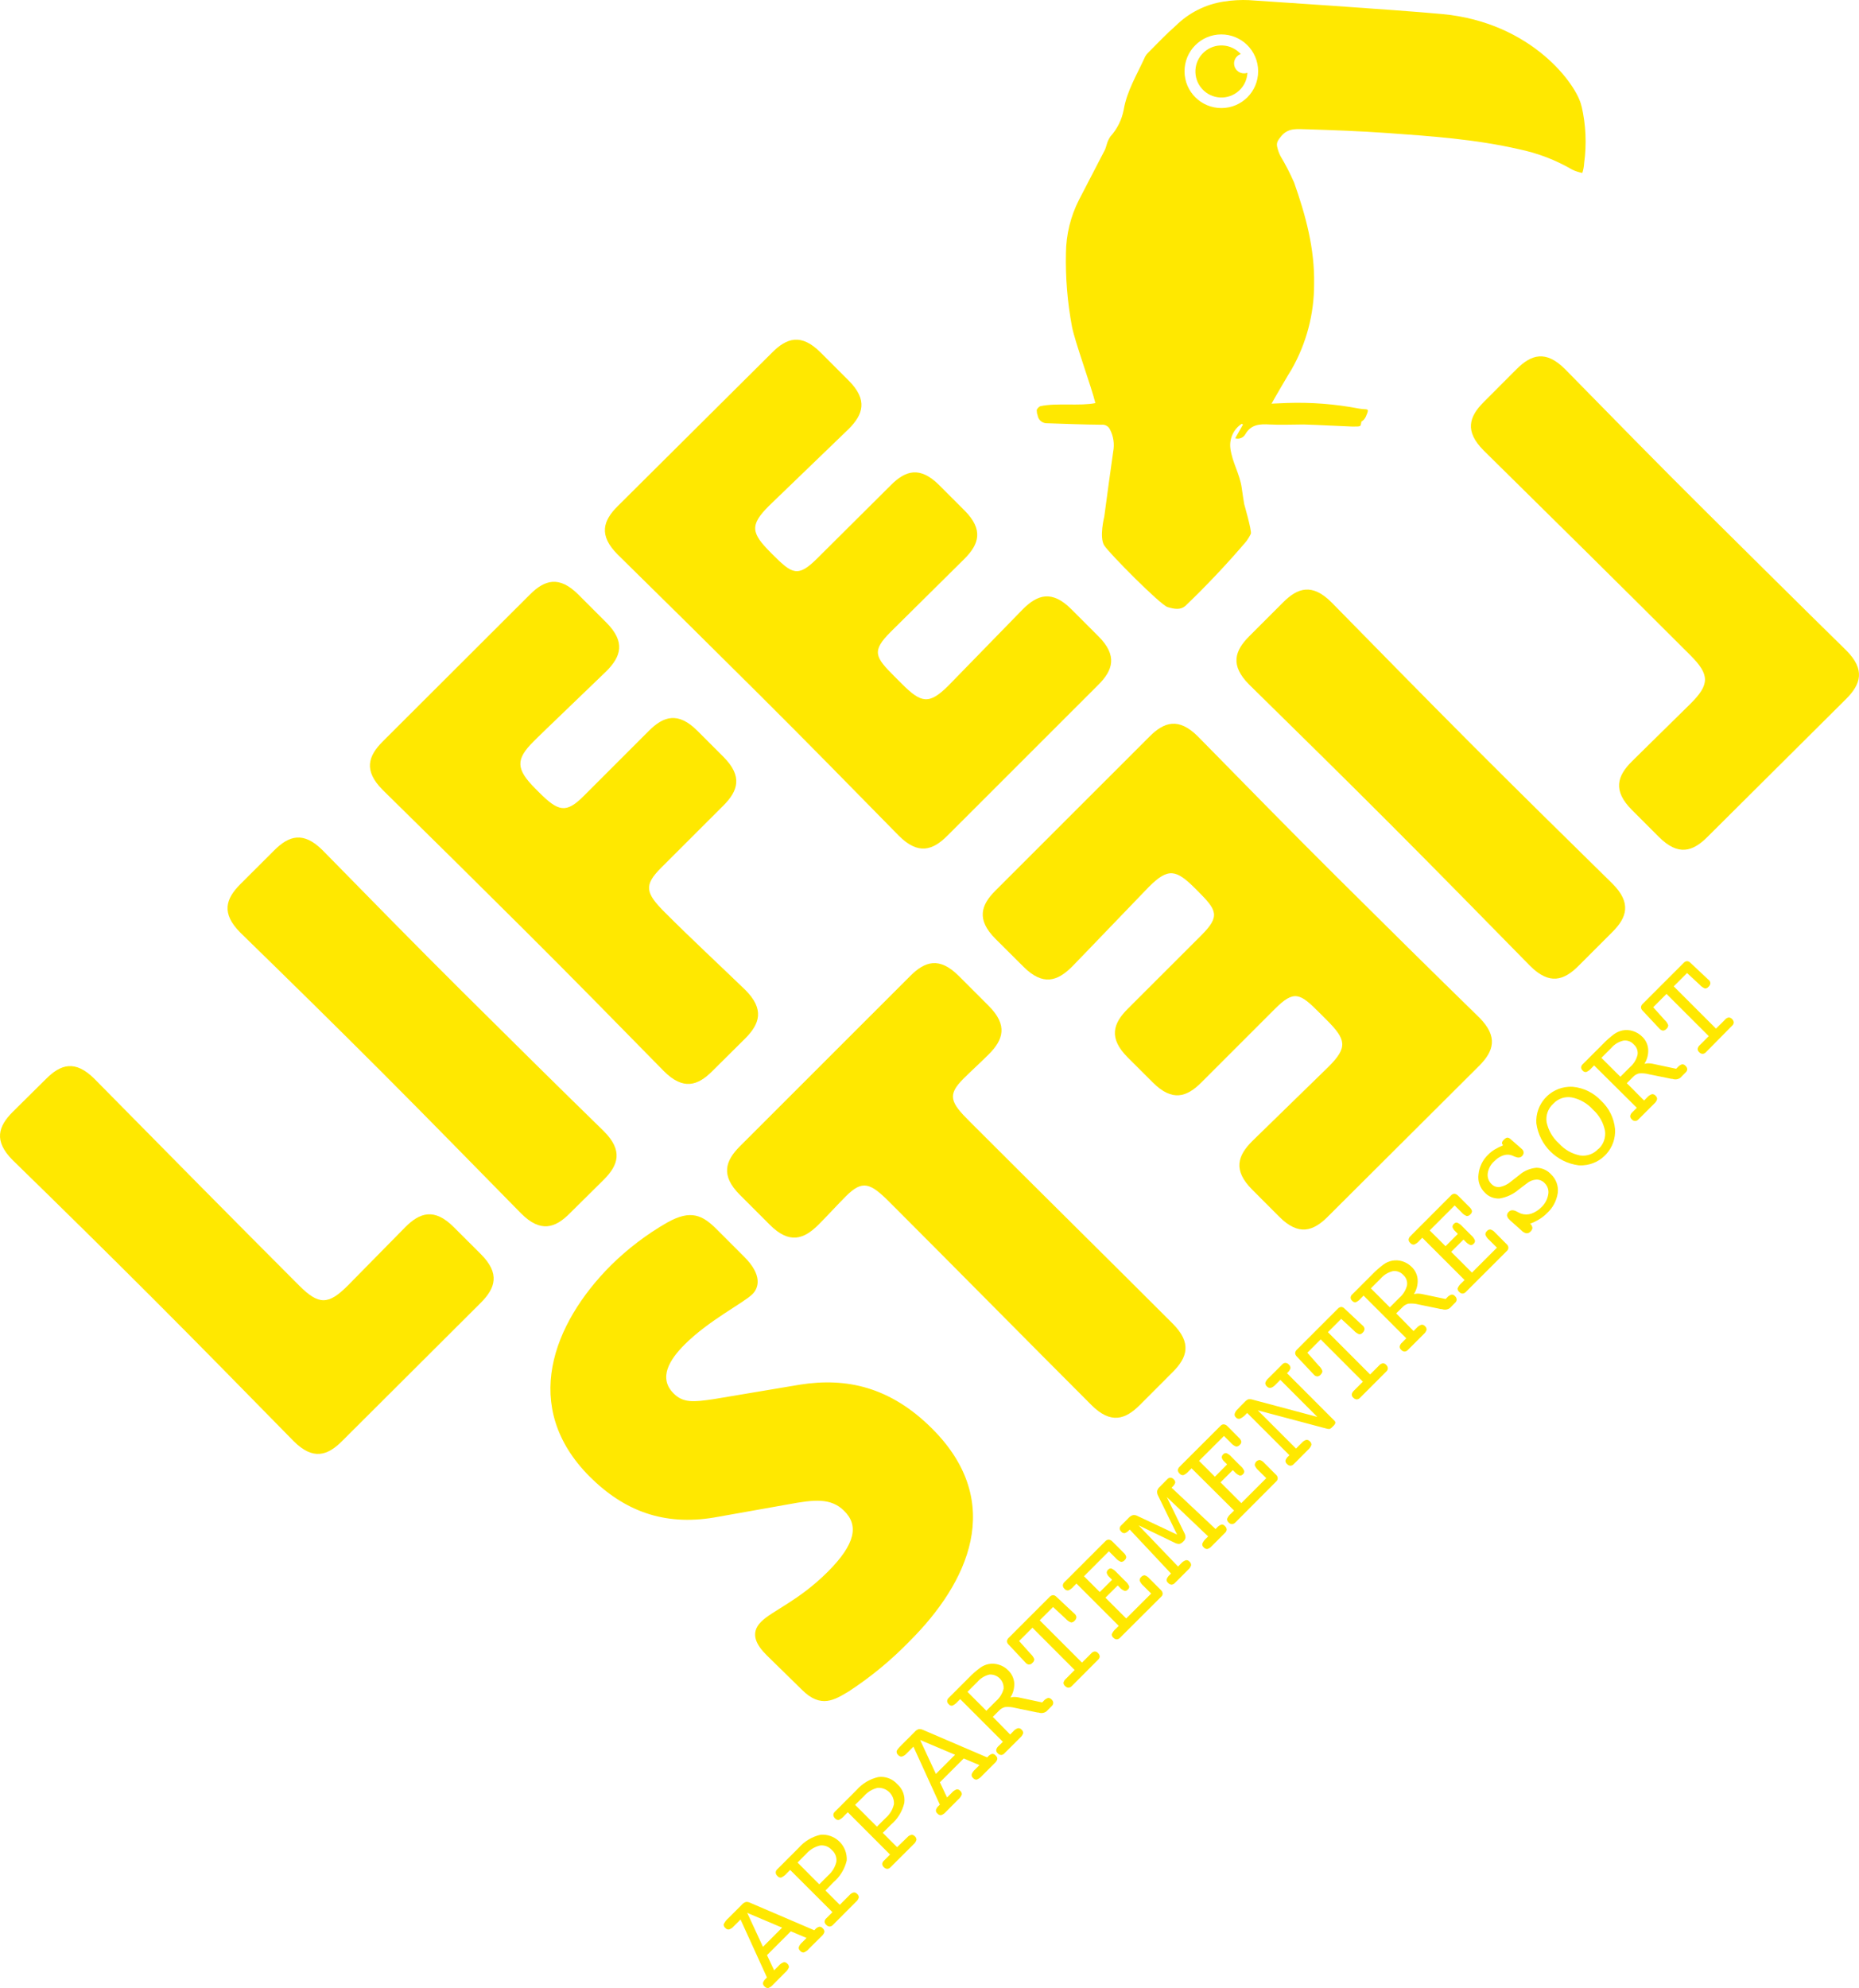 <?xml version="1.0" encoding="UTF-8"?>
<svg xmlns="http://www.w3.org/2000/svg" id="Ebene_1" width="140.283" height="150" viewBox="0 0 140.283 150">
  <defs>
    <style>.cls-1{fill:#ffe800;stroke-width:0px;}</style>
  </defs>
  <g id="Ebene_2">
    <g id="Ebene_1-2">
      <path class="cls-1" d="M57.573,146.885l1.447-1.447-2.632-1.115,1.186,2.562ZM55.88,144.826l-.502.502c-.095.114-.221.199-.362.246-.107.015-.213-.027-.281-.111-.085-.066-.132-.169-.126-.276.085-.182.208-.343.362-.472l1.005-1.005c.082-.1.192-.174.316-.211.107-.01.216.011.311.06l4.843,2.075.06-.06c.082-.099.192-.171.316-.206.101-.006.198.037.261.116.082.066.13.166.131.271-.034.119-.102.226-.196.306l-.965.959c-.105.13-.241.23-.397.291-.108.009-.212-.039-.276-.126-.081-.065-.121-.169-.105-.271.051-.143.139-.27.256-.367l.332-.332-1.186-.502-1.798,1.798.538,1.145.342-.342c.101-.12.23-.211.377-.266.103-.016.206.024.271.105.085.066.132.169.126.276-.06.151-.156.284-.281.387l-.929.934c-.094.113-.218.198-.357.246-.106.002-.208-.044-.276-.126-.079-.065-.122-.164-.116-.266.044-.134.126-.253.236-.342l.065-.065-1.994-4.375Z"></path>
      <path class="cls-1" d="M60.185,140.526l1.638,1.643.663-.663c.312-.271.532-.633.628-1.035.043-.338-.087-.674-.347-.894-.221-.254-.555-.381-.889-.337-.401.097-.762.314-1.035.623l-.658.663ZM64.108,142.977c.082-.095.19-.163.311-.196.1-.008.197.033.261.111.084.064.131.166.126.271-.039.133-.118.251-.226.337l-1.728,1.733c-.064.073-.155.116-.251.121-.097-.009-.186-.054-.251-.126-.073-.062-.118-.151-.126-.246.009-.1.058-.193.136-.256l.457-.457-3.19-3.185-.246.246c-.12.143-.271.256-.442.332-.108.009-.212-.039-.276-.126-.075-.062-.121-.153-.126-.251 0-.097.042-.188.116-.251l1.638-1.638c.43-.49,1.006-.829,1.643-.97,1.013-.069,1.89.697,1.959,1.71.006.081.006.163 0.0.244-.152.639-.504,1.213-1.005,1.638l-.598.618,1.08,1.08.738-.738Z"></path>
      <path class="cls-1" d="M64.53,136.175l1.643,1.643.663-.658c.313-.271.531-.636.623-1.04.037-.643-.454-1.194-1.096-1.231-.045-.003-.09-.003-.135,0-.403.095-.765.315-1.035.628l-.663.658ZM68.459,138.627c.08-.096.19-.163.311-.191.099-.011.197.029.261.105.082.066.128.166.126.271-.038.135-.117.254-.226.342l-1.733,1.728c-.062.072-.151.116-.246.121-.098-.008-.19-.053-.256-.126-.071-.063-.115-.151-.121-.246.009-.098.056-.188.131-.251l.457-.457-3.185-3.19-.251.246c-.117.148-.269.263-.442.337-.106.002-.208-.044-.276-.126-.071-.066-.115-.155-.126-.251.004-.097.048-.188.121-.251l1.638-1.638c.429-.49,1.002-.832,1.638-.975.534-.069,1.068.13,1.427.532.405.354.605.888.532,1.422-.15.64-.502,1.214-1.005,1.638l-.618.618,1.08,1.08.764-.738Z"></path>
      <path class="cls-1" d="M70.624,133.84l1.447-1.447-2.637-1.115,1.191,2.562ZM68.926,131.785l-.502.502c-.095.111-.218.194-.357.241-.108.017-.218-.025-.286-.111-.084-.066-.129-.17-.121-.276,0-.085.131-.241.357-.467l1.005-1.005c.082-.1.192-.174.316-.211.109-.008.218.013.316.06l4.838,2.075.06-.06c.082-.099.192-.171.316-.206.102-.007.2.039.261.121.082.064.13.162.131.266-.03.121-.098.229-.196.306l-.959.959c-.107.129-.246.229-.402.291-.107.008-.212-.039-.276-.126-.082-.064-.122-.168-.105-.271.053-.142.141-.268.256-.367l.332-.332-1.186-.502-1.798,1.798.538,1.145.347-.342c.098-.12.226-.212.372-.266.103-.017.207.024.271.105.086.065.133.169.126.276-.058.152-.155.285-.281.387l-.929.934c-.094.113-.218.198-.357.246-.105.003-.205-.044-.271-.126-.082-.063-.125-.164-.116-.266.042-.134.122-.253.231-.342l.065-.065-1.994-4.375Z"></path>
      <path class="cls-1" d="M73.005,127.646l1.427,1.427.733-.733c.279-.243.477-.565.568-.924.04-.553-.376-1.034-.93-1.074-.045-.003-.09-.003-.135-.001-.354.083-.672.277-.909.553l-.754.754ZM76.225,130.866l.241-.241c.091-.11.211-.192.347-.236.103-.017.207.024.271.105.083.065.129.166.126.271-.043.131-.121.247-.226.337l-1.191,1.186c-.061.074-.151.118-.246.121-.099-.006-.191-.051-.256-.126-.076-.063-.119-.157-.116-.256.026-.113.087-.216.176-.291l.121-.116.206-.206-3.22-3.22-.206.206c-.107.125-.241.225-.392.291-.102.015-.205-.028-.266-.111-.071-.061-.115-.148-.121-.241.008-.095.053-.184.126-.246l1.507-1.507c.265-.278.554-.532.864-.759.186-.134.398-.228.623-.276.265-.051.538-.034.794.05.265.081.506.228.698.427.259.251.419.586.452.944.022.388-.08.773-.291,1.1.096-.023.193-.037.291-.04.103.001.205.011.306.03l1.803.382.116-.121c.086-.101.199-.176.327-.216.102-.005.2.038.266.116.074.064.119.154.126.251-.003.095-.045.184-.116.246l-.402.402c-.17.127-.393.159-.593.085h-.07l-1.708-.352c-.244-.064-.497-.084-.748-.06-.174.042-.331.134-.452.266l-.472.472,1.306,1.331Z"></path>
      <path class="cls-1" d="M77.772,124.782c.122.109.216.245.276.397-.001.113-.055.219-.146.286-.061.076-.153.121-.251.121-.098-.008-.189-.055-.251-.131-.07-.075-.121-.136-.161-.171l-1.13-1.206c-.074-.065-.117-.158-.121-.256.013-.102.063-.195.141-.261l3.074-3.074c.066-.076.157-.124.256-.136.098.003.191.047.256.121l1.206,1.13.126.116.055.05c.075.065.12.157.126.256-.013.102-.063.195-.141.261-.065.081-.163.127-.266.126-.155-.059-.293-.156-.402-.281l-.954-.884-1.005,1.005,3.19,3.19.543-.543.141-.141c.067-.084.164-.14.271-.156.097-.002.19.041.251.116.074.066.121.157.131.256-.005.095-.048.184-.121.246l-1.989,1.994c-.064.073-.155.116-.251.121-.097-.007-.187-.052-.251-.126-.08-.061-.125-.156-.121-.256.027-.114.091-.216.181-.291l.116-.116.543-.548-3.185-3.19-1.005,1.005.869.97Z"></path>
      <path class="cls-1" d="M84.694,123.391l-.166.166c-.064.076-.157.123-.256.131-.099-.006-.191-.051-.256-.126-.084-.063-.128-.167-.116-.271.066-.154.167-.29.296-.397l.226-.226-3.19-3.19-.226.226c-.106.129-.242.229-.397.291-.108.009-.213-.036-.281-.121-.076-.066-.122-.16-.126-.261.01-.101.058-.195.136-.261l.161-.156,2.924-2.924c.063-.072.155-.112.251-.111.108.014.206.068.276.151l.834.834c.096.08.166.187.201.306.003.101-.041.198-.121.261-.065.086-.169.134-.276.126-.159-.063-.299-.165-.407-.296l-.502-.502-1.879,1.884,1.191,1.191.929-.924-.191-.191c-.099-.083-.172-.193-.211-.316-.013-.096.025-.191.1-.251.06-.076.156-.112.251-.095.15.07.284.171.392.296l.658.658c.126.106.226.24.291.392.011.095-.029.188-.105.246-.062.079-.164.114-.261.09-.146-.063-.275-.159-.377-.281l-.121-.121-.929.924,1.567,1.567,1.884-1.879-.573-.573c-.132-.108-.234-.248-.296-.407-.008-.106.037-.21.121-.276.065-.079.164-.124.266-.121.127.042.24.119.327.221l.894.894c.072.067.118.158.131.256-.002.095-.044.184-.116.246l-2.929,2.919Z"></path>
      <path class="cls-1" d="M88.824,115.78l-1.452-2.974c-.049-.1-.066-.212-.05-.322.034-.119.102-.226.196-.306l.578-.583c.059-.068.146-.107.236-.105.092.006.177.05.236.121.078.062.121.157.116.256-.042.123-.117.232-.216.316l-.06.06,3.32,3.12.08-.08c.095-.117.22-.205.362-.256.103-.013.205.032.266.116.075.063.122.153.131.251-.004.097-.048.187-.121.251l-1.005,1.005c-.087.106-.205.183-.337.221-.105.003-.205-.044-.271-.126-.084-.065-.124-.172-.105-.276.064-.152.162-.288.286-.397l.156-.151-3.12-2.969,1.336,2.738c.055.103.08.22.07.337-.024.113-.086.214-.176.286-.074.085-.172.145-.281.171-.115.005-.23-.021-.332-.075l-2.748-1.326,2.979,3.11.236-.241c.095-.108.216-.189.352-.236.103-.018.207.023.271.105.083.065.129.166.126.271-.04.134-.118.253-.226.342l-1.005,1.005c-.065.072-.155.115-.251.121-.098-.008-.189-.055-.251-.131-.085-.063-.129-.167-.116-.271.051-.14.14-.264.256-.357l.075-.08-3.115-3.32-.055.055c-.085.1-.197.175-.322.216-.101.013-.2-.029-.261-.111-.068-.061-.111-.145-.121-.236.005-.091.047-.176.116-.236l.578-.583c.083-.09.189-.156.306-.191.108-.018.219-.001.316.05l3.014,1.417Z"></path>
      <path class="cls-1" d="M93.395,114.695l-.166.166c-.066.074-.157.121-.256.131-.101-.004-.195-.05-.261-.126-.079-.067-.122-.168-.116-.271.064-.155.166-.291.296-.397l.231-.231-3.205-3.185-.226.226c-.108.128-.246.228-.402.291-.106.008-.21-.037-.276-.121-.077-.066-.125-.16-.131-.261.013-.102.063-.195.141-.261l.156-.161,2.924-2.919c.063-.075.158-.116.256-.111.105.014.202.065.271.146l.834.839c.098.079.17.186.206.306.002.101-.042.198-.121.261-.069.084-.173.129-.281.121-.157-.062-.296-.164-.402-.296l-.502-.502-1.884,1.879,1.196,1.196.924-.929-.186-.186c-.102-.082-.177-.192-.216-.316-.01-.098.029-.194.105-.256.061-.074.157-.109.251-.09.15.067.283.169.387.296l.658.658c.127.103.227.236.291.387.013.096-.025.191-.1.251-.062.079-.164.114-.261.09-.146-.063-.275-.159-.377-.281l-.126-.121-.924.924,1.567,1.567,1.884-1.884-.578-.573c-.129-.107-.229-.246-.291-.402.002-.212.17-.386.382-.397.13.039.246.116.332.221l.889.889c.077.066.125.16.131.261 0.0.094-.04.184-.111.246l-2.914,2.924Z"></path>
      <path class="cls-1" d="M97.8,109.295l.176-.181.266-.261c.086-.102.199-.177.327-.216.101-.012.201.028.266.105.086.065.134.169.126.276-.058.153-.155.288-.281.392l-.879.884-.171.166c-.062.075-.153.121-.251.126-.099-.006-.191-.051-.256-.126-.082-.063-.127-.163-.121-.266.043-.13.124-.246.231-.332l.065-.07-3.185-3.185-.085.085c-.126.149-.284.267-.462.347-.11.03-.228-.007-.301-.095-.081-.067-.118-.174-.095-.276.042-.137.122-.259.231-.352l.206-.221.332-.332c.072-.084.164-.149.266-.191.115-.015.232-.003.342.035l4.858,1.296-2.793-2.798-.136.141-.251.251c-.092.102-.21.177-.342.216-.104.014-.208-.026-.276-.105-.085-.065-.133-.169-.126-.276.048-.144.137-.272.256-.367l.844-.844.171-.171c.062-.075.153-.121.251-.126.098.008.189.055.251.131.082.066.128.166.126.271-.041.131-.118.247-.221.337l-.045.04,3.562,3.567c.057.046.091.113.095.186-.037.102-.102.192-.186.261-.067.077-.145.143-.231.196-.109.008-.219-.008-.322-.045l-5.119-1.361,2.888,2.888Z"></path>
      <path class="cls-1" d="M99.518,103.041c.124.106.217.243.271.397,0,.085-.035.181-.141.286-.061.076-.153.121-.251.121-.098-.006-.189-.054-.251-.131l-.161-.171-1.135-1.206c-.072-.068-.114-.162-.116-.261.014-.1.064-.191.141-.256l3.074-3.074c.065-.077.156-.127.256-.141.098.007.19.052.256.126l1.206,1.13.126.116.055.05c.076.063.121.157.121.256-.011.101-.059.194-.136.261-.065.083-.166.128-.271.121-.153-.058-.289-.153-.397-.276l-.954-.884-1.005,1.005,3.185,3.19.548-.548.136-.136c.07-.084.168-.139.276-.156.097-.004.191.039.251.116.076.064.121.157.126.256-0.0.095-.043.185-.116.246l-1.984,1.984c-.064.073-.155.116-.251.121-.097-.007-.187-.052-.251-.126-.079-.061-.124-.156-.121-.256.025-.114.087-.216.176-.291l.121-.121.543-.543-3.185-3.19-1.005,1.005.864.98Z"></path>
      <path class="cls-1" d="M103.447,97.204l1.432,1.432.733-.733c.277-.244.474-.566.563-.924.047-.292-.06-.588-.281-.784-.197-.221-.49-.33-.784-.291-.352.085-.669.276-.909.548l-.754.754ZM106.667,100.424l.241-.241c.092-.107.212-.187.347-.231.102-.017.205.021.271.1.083.067.129.17.126.276-.039.13-.116.246-.221.332l-1.191,1.191c-.064.073-.155.116-.251.121-.097-.007-.187-.052-.251-.126-.078-.064-.121-.161-.116-.261.024-.113.086-.214.176-.286l.116-.121.206-.206-3.22-3.22-.206.206c-.106.127-.24.229-.392.296-.102.01-.201-.032-.266-.111-.072-.06-.114-.148-.116-.241.005-.096.05-.186.126-.246l1.507-1.507c.264-.275.552-.527.859-.754.188-.134.402-.229.628-.276.264-.053.537-.037.794.045.264.084.504.23.698.427.262.25.422.588.447.949.024.388-.077.773-.286,1.1.093-.026.19-.039.286-.04.105.001.209.011.311.03l1.798.377.116-.116c.086-.104.202-.179.332-.216.101-.008.199.036.261.116.074.064.119.154.126.251-0.0.095-.043.185-.116.246l-.397.402c-.173.125-.398.155-.598.08h-.065l-1.708-.352c-.246-.064-.501-.084-.754-.06-.174.042-.331.134-.452.266l-.472.467,1.306,1.331Z"></path>
      <path class="cls-1" d="M110.791,97.299l-.166.166c-.064.076-.157.123-.256.131-.099-.003-.193-.049-.256-.126-.082-.063-.127-.163-.121-.266.066-.155.168-.293.296-.402l.231-.226-3.19-3.19-.226.226c-.105.132-.244.232-.402.291-.106.008-.21-.037-.276-.121-.078-.063-.126-.156-.131-.256.012-.102.062-.195.141-.261l.156-.161,2.919-2.924c.065-.073.159-.113.256-.111.105.018.201.071.271.151l.834.834c.096.081.167.187.206.306.003.101-.041.198-.121.261-.067.086-.172.133-.281.126-.157-.063-.295-.165-.402-.296l-.502-.502-1.884,1.884,1.196,1.191.929-.929-.186-.191c-.1-.083-.175-.193-.216-.316-.009-.096.03-.191.105-.251.061-.074.157-.109.251-.09.15.067.284.167.392.291l.658.658c.127.104.225.239.286.392.015.096-.024.192-.1.251-.062.079-.164.114-.261.09-.144-.066-.273-.162-.377-.281l-.126-.126-.929.929,1.567,1.567,1.884-1.884-.573-.573c-.134-.106-.236-.247-.296-.407-.007-.106.038-.209.121-.276.062-.08.16-.123.261-.116.129.038.244.113.332.216l.889.894c.076.064.123.157.131.256.001.096-.04.187-.111.251l-2.924,2.919Z"></path>
      <path class="cls-1" d="M115.498,92.346c.078.083.128.188.141.301-.013.103-.063.198-.141.266-.077.091-.192.142-.311.136-.139-.027-.266-.097-.362-.201l-.869-.774-.06-.065c-.094-.077-.156-.186-.176-.306.006-.112.059-.216.146-.286.141-.141.347-.141.608,0,.1.058.204.108.311.151.251.083.522.083.774,0,.293-.105.558-.277.774-.502.266-.258.442-.594.502-.959.055-.307-.047-.622-.271-.839-.16-.175-.386-.273-.623-.271-.268.016-.523.118-.728.291l-.598.452c-.412.357-.914.594-1.452.683-.429.028-.847-.143-1.135-.462-.356-.356-.526-.858-.457-1.356.058-.577.324-1.113.748-1.507.137-.139.291-.26.457-.362.21-.124.428-.233.653-.327-.057-.049-.088-.121-.085-.196.019-.083.065-.157.131-.211.067-.083.158-.143.261-.171.112.009.217.061.291.146l.789.693.04.035c.075.067.118.161.121.261-.005.103-.053.199-.131.266-.126.126-.306.136-.553.03-.102-.054-.21-.096-.322-.126-.205-.04-.416-.017-.608.065-.224.09-.426.227-.593.402-.27.234-.448.556-.502.909-.045.305.062.612.286.824.16.17.392.252.623.221.304-.06.587-.197.824-.397l.638-.502c.364-.317.82-.51,1.301-.553.424.004.827.186,1.11.502.379.359.566.878.502,1.397-.087.593-.379,1.136-.824,1.537-.17.172-.36.322-.568.447-.227.14-.467.256-.718.347"></path>
      <path class="cls-1" d="M120.612,86.7c.39-.351.578-.873.502-1.391-.123-.618-.444-1.178-.914-1.597-.42-.469-.981-.789-1.597-.914-.515-.087-1.038.093-1.391.477-.39.35-.579.873-.502,1.391.13.617.454,1.177.924,1.597.419.47.98.791,1.597.914.517.078,1.039-.111,1.386-.502M120.823,83.048c.6.557.974,1.315,1.05,2.13.092,1.423-.987,2.651-2.41,2.743-.112.007-.225.007-.338-0-1.658-.216-2.966-1.518-3.19-3.175-.086-1.432,1.005-2.662,2.436-2.748.107-.006.214-.006.321.001.815.076,1.573.45,2.13,1.05"></path>
      <path class="cls-1" d="M120.843,79.813l1.432,1.427.733-.733c.278-.241.474-.562.563-.919.048-.292-.059-.588-.281-.784-.195-.223-.49-.333-.784-.291-.354.081-.672.273-.909.548l-.754.754ZM124.063,83.033l.241-.241c.092-.108.212-.19.347-.236.103-.015.206.025.271.105.082.066.128.166.126.271-.038.132-.115.249-.221.337l-1.191,1.191c-.064.071-.155.113-.251.116-.098-.005-.189-.05-.251-.126-.076-.063-.119-.157-.116-.256.025-.114.087-.216.176-.291l.116-.116.206-.206-3.22-3.195-.206.206c-.106.126-.24.226-.392.291-.102.015-.205-.028-.266-.111-.072-.06-.114-.148-.116-.241.007-.096.052-.184.126-.246l1.507-1.507c.265-.276.552-.53.859-.759.189-.132.403-.226.628-.276.265-.051.538-.034.794.05.264.084.504.23.698.427.261.248.42.585.447.944.024.388-.077.773-.286,1.1.094-.023.19-.037.286-.04.105.001.209.011.311.03l1.798.382.116-.116c.087-.104.202-.18.332-.221.1-.005.197.038.261.116.074.064.12.154.131.251-.004.095-.048.185-.121.246l-.397.402c-.172.127-.397.159-.598.085h-.065l-1.708-.347c-.245-.067-.5-.089-.754-.065-.173.044-.33.136-.452.266l-.467.472,1.301,1.306Z"></path>
      <path class="cls-1" d="M125.61,76.949c.123.108.218.244.276.397-.001.112-.053.217-.141.286-.063.074-.154.12-.251.126-.099-.012-.191-.06-.256-.136-.05-.06-.104-.117-.161-.171l-1.13-1.206c-.071-.067-.113-.159-.116-.256.01-.1.059-.192.136-.256l3.079-3.079c.064-.077.156-.126.256-.136.098.003.191.047.256.121l1.206,1.13.121.116.06.05c.076.064.12.157.121.256-.012.102-.062.195-.141.261-.064.082-.163.128-.266.126-.153-.06-.29-.156-.397-.281l-.954-.884-1.005,1.005,3.19,3.19.548-.543.136-.141c.07-.084.168-.139.276-.156.096.002.187.044.251.116.073.066.118.158.126.256-.004.095-.048.185-.121.246l-1.984,2.009c-.064.072-.155.114-.251.116-.097-.006-.188-.051-.251-.126-.076-.063-.119-.157-.116-.256.023-.115.085-.218.176-.291l.116-.116.548-.548-3.19-3.185-1.005,1.005.859.954Z"></path>
      <path class="cls-1" d="M25.81,108.732c-1.095,1.095-2.19,1.462-3.652,0-3.516-3.582-6.978-7.123-10.524-10.67s-7.088-7.033-10.67-10.524c-1.462-1.462-1.095-2.557,0-3.652l2.512-2.487c1.095-1.095,2.19-1.462,3.652,0,5.154,5.224,10.268,10.414,15.457,15.603,1.462,1.462,2.19,1.462,3.652,0,.367-.367,3.984-4.054,4.35-4.421,1.095-1.095,2.19-1.462,3.652,0l2.05,2.045c1.462,1.462,1.095,2.557,0,3.657l-10.479,10.449Z"></path>
      <path class="cls-1" d="M42.985,91.557c-1.095,1.1-2.195,1.462-3.657,0-3.516-3.577-6.978-7.123-10.519-10.67-3.542-3.547-7.093-7.033-10.675-10.524-1.457-1.462-1.095-2.557,0-3.652l2.562-2.557c1.095-1.095,2.19-1.462,3.652,0,3.516,3.582,6.978,7.123,10.549,10.67,3.572,3.547,7.088,7.033,10.67,10.524,1.462,1.462,1.095,2.557,0,3.652l-2.582,2.557Z"></path>
      <path class="cls-1" d="M53.75,80.817c-1.095,1.095-2.19,1.462-3.652,0-3.516-3.582-6.983-7.123-10.549-10.67-3.567-3.547-7.088-7.033-10.67-10.549-1.462-1.462-1.095-2.557,0-3.652l11.107-11.087c1.095-1.095,2.195-1.462,3.657,0l2.12,2.12c1.457,1.462,1.095,2.557,0,3.657-.362.362-5.184,4.968-5.526,5.335-1.316,1.316-1.316,2.045.146,3.516l.291.291c1.462,1.462,2.045,1.607,3.361.291l4.933-4.933c1.1-1.095,2.195-1.462,3.657,0l1.974,1.974c1.457,1.462,1.095,2.557,0,3.657l-4.717,4.712c-1.316,1.316-1.17,1.899.291,3.361,1.974,1.974,4.059,3.908,6.068,5.847,1.462,1.462,1.095,2.557,0,3.657l-2.492,2.472Z"></path>
      <path class="cls-1" d="M71.483,63.059c-1.095,1.095-2.19,1.462-3.652,0-3.516-3.582-6.983-7.123-10.549-10.67s-7.088-7.033-10.67-10.549c-1.462-1.462-1.1-2.557,0-3.652l11.659-11.594c1.095-1.1,2.19-1.462,3.652,0l2.12,2.12c1.462,1.462,1.095,2.557,0,3.652-.367.367-5.661,5.445-6.028,5.812-1.462,1.462-1.316,2.045.146,3.516l.146.146c1.462,1.462,1.899,1.753,3.361.291l5.556-5.526c1.095-1.1,2.19-1.462,3.652,0l1.904,1.904c1.462,1.462,1.095,2.557,0,3.652l-5.571,5.516c-1.462,1.462-1.17,1.899.291,3.361l.548.548c1.462,1.462,2.05,1.607,3.516.146.362-.362,5.26-5.405,5.626-5.772,1.095-1.095,2.19-1.462,3.652,0l2.045,2.045c1.462,1.462,1.095,2.562,0,3.657l-11.403,11.398Z"></path>
      <path class="cls-1" d="M57.839,124.868c-.693-.693-1.311-1.607-.402-2.512.844-.839,2.818-1.567,5.023-3.763,2.12-2.12,2.341-3.516,1.241-4.601-1.005-1.005-2.301-.844-4.164-.502l-5.661,1.005c-3.768.623-6.762-.472-9.394-3.104-5.204-5.229-2.788-11.514,1.628-15.934,1.269-1.251,2.694-2.334,4.24-3.22,1.793-1.005,2.667-.548,3.727.502l2.085,2.085c1.386,1.386,1.095,2.336.623,2.813-.658.658-3.29,1.974-5.119,3.803-1.13,1.13-2.009,2.512-.839,3.687.728.733,1.507.658,3.014.437l6.53-1.095c3.471-.548,6.797.146,9.977,3.326,5.591,5.591,2.667,11.659-1.683,16.005-1.388,1.434-2.931,2.71-4.601,3.803-1.095.658-2.12,1.316-3.547-.111l-2.677-2.622Z"></path>
      <path class="cls-1" d="M86.015,106.005c-1.1,1.095-2.195,1.462-3.657,0-5.079-5.079-10.157-10.233-15.236-15.311-1.462-1.462-2.045-1.683-3.29-.437-.658.658-1.427,1.507-2.08,2.155-1.1,1.095-2.195,1.462-3.657,0l-2.266-2.266c-1.462-1.462-1.095-2.557,0-3.657l12.865-12.86c1.095-1.095,2.19-1.462,3.652,0l2.266,2.266c1.462,1.462,1.095,2.557,0,3.652-.583.588-1.316,1.246-1.899,1.829-1.246,1.241-1.005,1.788.472,3.25,5.079,5.084,10.233,10.162,15.311,15.241,1.462,1.462,1.095,2.557,0,3.652l-2.482,2.487Z"></path>
      <path class="cls-1" d="M100.192,91.803c-1.1,1.095-2.195,1.462-3.657,0l-2.045-2.05c-1.462-1.462-1.095-2.557,0-3.652.367-.367,5.405-5.26,5.772-5.626,1.462-1.462,1.316-2.05-.146-3.516l-.548-.548c-1.462-1.462-1.899-1.753-3.361-.291l-5.556,5.556c-1.095,1.095-2.19,1.462-3.652,0l-1.904-1.899c-1.462-1.462-1.095-2.562,0-3.657l5.556-5.551c1.462-1.462,1.17-1.904-.291-3.366l-.146-.146c-1.462-1.462-2.05-1.607-3.516-.146-.362.367-5.44,5.666-5.807,6.028-1.095,1.095-2.195,1.462-3.657,0l-2.11-2.1c-1.462-1.462-1.1-2.557,0-3.652l11.624-11.619c1.095-1.095,2.19-1.462,3.652,0,3.516,3.582,6.978,7.123,10.549,10.67s7.088,7.033,10.67,10.524c1.462,1.462,1.095,2.557,0,3.652l-11.428,11.388Z"></path>
      <path class="cls-1" d="M119.115,72.875c-1.095,1.095-2.19,1.462-3.652,0-3.516-3.582-6.983-7.123-10.524-10.67-3.542-3.547-7.088-7.033-10.67-10.549-1.462-1.462-1.095-2.557,0-3.652l2.557-2.557c1.095-1.1,2.19-1.462,3.652,0,3.516,3.577,6.983,7.123,10.524,10.67s7.093,7.033,10.67,10.549c1.462,1.457,1.1,2.557,0,3.652l-2.557,2.557Z"></path>
      <path class="cls-1" d="M128.84,63.15c-1.095,1.095-2.19,1.462-3.652,0l-2.045-2.045c-1.462-1.462-1.1-2.562,0-3.657.362-.367,4.054-3.984,4.421-4.35,1.462-1.457,1.462-2.19,0-3.652-5.189-5.189-10.378-10.303-15.603-15.457-1.462-1.462-1.095-2.557,0-3.652l2.482-2.487c1.1-1.095,2.195-1.462,3.657,0,3.516,3.582,6.978,7.128,10.549,10.67,3.572,3.542,7.088,7.033,10.67,10.549,1.462,1.462,1.095,2.557,0,3.657l-10.479,10.424Z"></path>
      <path class="cls-1" d="M92.179,8.153c-1.534.008-2.785-1.229-2.793-2.763-.008-1.534,1.229-2.785,2.763-2.793s2.785,1.229,2.793,2.763c0.0.007 0.0.013 0.0.02,0,1.531-1.241,2.773-2.773,2.773h0M119.341,8.013c-.316-1.577-3.717-6.319-10.504-6.952C105.587.754,94.239.01,94.239.01h.045c-.653-.03-1.308.007-1.954.111-1.358.21-2.615.843-3.592,1.808-.738.643-1.412,1.366-2.105,2.055-.089.084-.164.183-.221.291-.588,1.316-1.371,2.552-1.618,4.019-.145.749-.492,1.444-1.005,2.009-.13.195-.227.411-.286.638-.032.117-.071.233-.116.347-.653,1.271-1.321,2.537-1.974,3.808-.629,1.242-.962,2.612-.975,4.004-.04,1.853.112,3.704.452,5.526.206,1.12,1.507,4.667,1.768,5.787-1.145.236-2.979-.03-4.134.231-.121.025-.306.226-.291.327.105.809-.085-.332.09.462.092.311.385.518.708.502,1.361.045,2.723.1,4.089.111.27-.033.531.114.643.362.264.512.349,1.097.241,1.663-.236,1.633-.452,3.27-.673,4.903,0,0-.397,1.572,0,2.185s4.235,4.481,4.772,4.642.965.226,1.336-.075c1.611-1.543,3.143-3.166,4.591-4.863.141-.185.262-.383.362-.593.075-.231-.502-2.23-.502-2.23-.065-.407-.131-.814-.186-1.221-.151-1.08-.703-1.889-.854-2.964-.103-.738.227-1.469.849-1.879l.1.055c-.191.342-.387.683-.588,1.035.298.091.618-.039.769-.311.427-.738,1.08-.769,1.818-.728.859.045,1.718,0,2.577,0,1.226.035,2.456.111,3.682.156.683,0,.603,0,.668-.322.105-.603-.316.261.161-.166.096-.097.17-.213.216-.342.266-.628.085-.407-.578-.532-1.784-.34-3.6-.48-5.415-.417l-1.155.05c.095-.196,1.412-2.446,1.507-2.577,1.12-1.961,1.707-4.182,1.703-6.44.05-2.677-.633-5.184-1.507-7.661-.302-.691-.648-1.362-1.035-2.009-.116-.229-.2-.472-.251-.723-.06-.322.1-.502.327-.789.553-.648,1.241-.502,1.904-.502,2.009.065,4.019.136,6.053.281,3.346.236,6.696.472,9.977,1.226,1.414.294,2.771.815,4.019,1.542.24.113.493.196.754.246.077-.238.122-.484.136-.733.198-1.433.133-2.89-.191-4.3h-.01Z"></path>
      <path class="cls-1" d="M93.887,5.536c-.413.008-.755-.32-.763-.734-.006-.326.199-.618.507-.723-.726-.806-1.968-.871-2.774-.145s-.871,1.968-.145,2.774c.726.806,1.968.871,2.774.145.388-.35.621-.84.647-1.362-.078.03-.162.046-.246.045"></path>
    </g>
  </g>
</svg>
